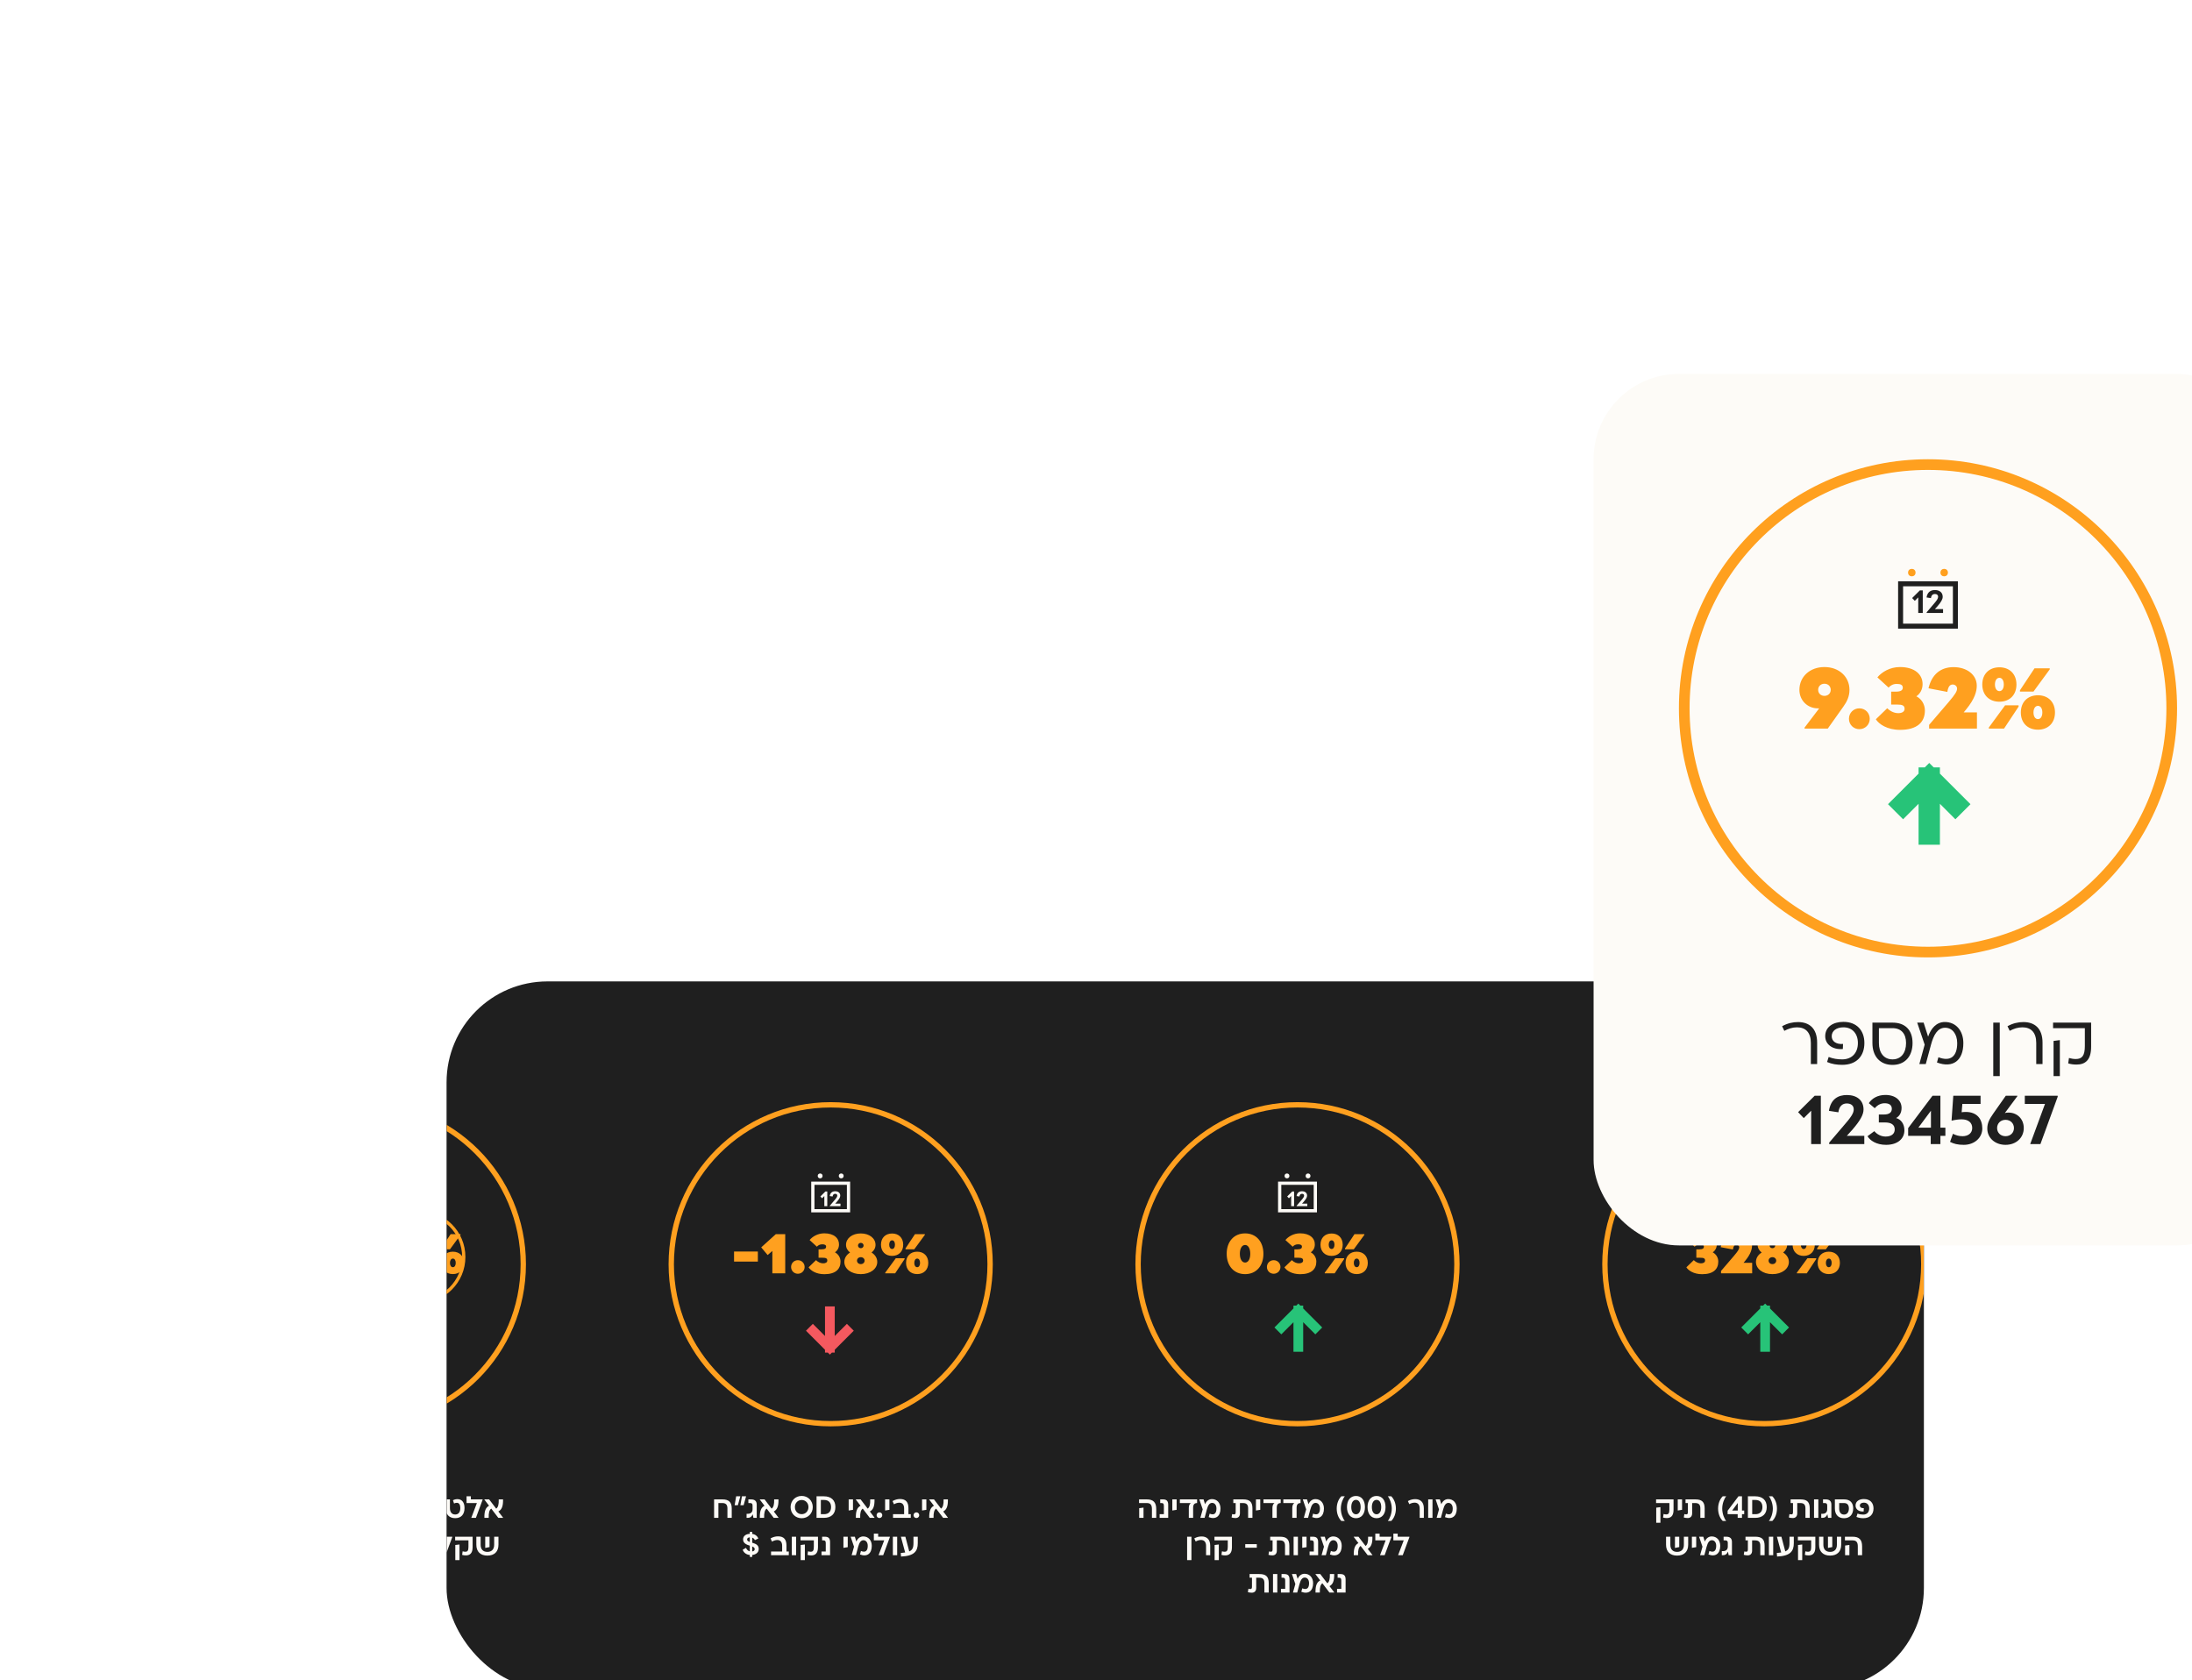 <svg width="411" height="315" viewBox="0 0 411 315" fill="none" xmlns="http://www.w3.org/2000/svg">
<g filter="url(#filter0_ddd_425_23722)">
<g filter="url(#filter1_ddd_425_23722)">
<g clip-path="url(#clip0_425_23722)">
<rect x="20.799" y="91.878" width="277" height="132.665" rx="18.928" fill="#1F1F1F"/>
<g clip-path="url(#clip1_425_23722)" filter="url(#filter2_d_425_23722)">
<circle r="29.892" transform="matrix(-1 0 0 1 5.292 143.694)" stroke="#FFA01F"/>
<path d="M-8.978 141.464C-8.537 141.16 -8.244 140.667 -8.223 140.047C-8.181 138.84 -9.136 137.895 -10.984 137.895C-12.222 137.895 -13.22 138.525 -13.734 139.155L-12.369 140.404C-12.149 140.142 -11.813 139.953 -11.372 139.953C-10.879 139.953 -10.637 140.089 -10.637 140.404C-10.637 140.688 -10.816 140.898 -11.498 140.898H-12.054V142.472H-11.33C-10.679 142.472 -10.417 142.588 -10.417 142.997C-10.417 143.344 -10.742 143.522 -11.183 143.522C-11.624 143.522 -12.096 143.344 -12.537 142.924L-13.923 144.267C-13.556 144.855 -12.548 145.559 -10.973 145.559C-8.852 145.559 -7.939 144.603 -7.939 143.197C-7.939 142.42 -8.38 141.769 -8.978 141.464ZM-4.39 137.895C-6.174 137.895 -7.444 139.081 -7.444 140.677C-7.444 142.01 -6.405 142.934 -5.208 142.934H-5.03L-6.815 145.286V145.401H-3.98L-2.08 142.724C-1.649 142.126 -1.335 141.485 -1.335 140.677C-1.335 139.081 -2.605 137.895 -4.39 137.895ZM-4.39 141.412C-4.841 141.412 -5.156 141.097 -5.156 140.677C-5.156 140.247 -4.841 139.932 -4.39 139.932C-3.938 139.932 -3.623 140.247 -3.623 140.677C-3.623 141.097 -3.938 141.412 -4.39 141.412ZM-0.13 145.475C0.584 145.475 1.14 144.918 1.14 144.205C1.14 143.491 0.584 142.934 -0.13 142.934C-0.844 142.934 -1.401 143.491 -1.401 144.205C-1.401 144.918 -0.844 145.475 -0.13 145.475ZM1.702 140.488L4.002 140.929C4.096 140.289 4.317 140.026 4.652 140.026C4.967 140.026 5.188 140.257 5.188 140.52C5.188 140.845 4.967 141.223 4.17 142.157L1.776 144.95V145.401H7.613V143.428H5.996L6.29 143.071C7.35 141.779 7.592 140.866 7.592 140.163C7.592 138.85 6.395 137.906 4.757 137.906C3.214 137.906 2.101 138.766 1.702 140.488ZM13.425 141.496C13.898 141.129 14.171 140.625 14.171 140.058C14.171 138.829 13.016 137.916 11.41 137.916C9.803 137.916 8.638 138.829 8.638 140.058C8.638 140.625 8.922 141.129 9.394 141.496C8.733 141.905 8.323 142.535 8.323 143.26C8.323 144.561 9.625 145.548 11.41 145.548C13.194 145.548 14.496 144.561 14.496 143.26C14.496 142.535 14.087 141.905 13.425 141.496ZM11.41 139.68C11.704 139.68 11.934 139.9 11.934 140.184C11.934 140.467 11.704 140.688 11.41 140.688C11.116 140.688 10.885 140.467 10.885 140.184C10.885 139.9 11.116 139.68 11.41 139.68ZM11.41 143.669C11 143.669 10.696 143.386 10.696 143.018C10.696 142.651 11 142.367 11.41 142.367C11.819 142.367 12.123 142.651 12.123 143.018C12.123 143.386 11.819 143.669 11.41 143.669ZM17.281 142.126C18.53 142.126 19.36 141.297 19.36 140.026C19.36 138.756 18.53 137.927 17.281 137.927C16.021 137.927 15.192 138.756 15.192 140.026C15.192 141.297 16.021 142.126 17.281 142.126ZM19.79 140.73V140.887H21.439L23.423 138.179V138.053H21.564L19.79 140.73ZM17.281 140.835C16.956 140.835 16.735 140.509 16.735 140.026C16.735 139.533 16.956 139.207 17.281 139.207C17.607 139.207 17.817 139.533 17.817 140.026C17.817 140.509 17.607 140.835 17.281 140.835ZM21.984 145.538C23.234 145.538 24.063 144.708 24.063 143.438C24.063 142.168 23.234 141.339 21.984 141.339C20.725 141.339 19.895 142.168 19.895 143.438C19.895 144.708 20.725 145.538 21.984 145.538ZM19.622 142.724V142.567H17.974L15.99 145.275V145.401H17.848L19.622 142.724ZM21.984 144.247C21.659 144.247 21.439 143.932 21.439 143.438C21.439 142.955 21.659 142.63 21.984 142.63C22.31 142.63 22.52 142.955 22.52 143.438C22.52 143.932 22.31 144.247 21.984 144.247Z" fill="#FFA01F"/>
<path d="M-19.181 187.202H-19.834C-20.371 187.739 -20.7 188.57 -20.7 189.511C-20.7 190.452 -20.371 191.284 -19.834 191.821H-19.181C-19.533 191.422 -19.926 190.47 -19.926 189.511C-19.926 188.553 -19.533 187.6 -19.181 187.202ZM-17.086 191.307C-16.052 191.307 -15.406 190.504 -15.406 189.223C-15.406 187.941 -16.052 187.138 -17.086 187.138C-18.125 187.138 -18.778 187.941 -18.778 189.223C-18.778 190.504 -18.125 191.307 -17.086 191.307ZM-17.086 190.574C-17.629 190.574 -17.969 190.054 -17.969 189.223C-17.969 188.391 -17.629 187.871 -17.086 187.871C-16.549 187.871 -16.214 188.391 -16.214 189.223C-16.214 190.054 -16.549 190.574 -17.086 190.574ZM-13.227 191.307C-12.193 191.307 -11.547 190.504 -11.547 189.223C-11.547 187.941 -12.193 187.138 -13.227 187.138C-14.266 187.138 -14.919 187.941 -14.919 189.223C-14.919 190.504 -14.266 191.307 -13.227 191.307ZM-13.227 190.574C-13.77 190.574 -14.11 190.054 -14.11 189.223C-14.11 188.391 -13.77 187.871 -13.227 187.871C-12.69 187.871 -12.355 188.391 -12.355 189.223C-12.355 190.054 -12.69 190.574 -13.227 190.574ZM-11.121 187.202C-10.769 187.6 -10.376 188.553 -10.376 189.511C-10.376 190.47 -10.769 191.422 -11.121 191.821H-10.469C-9.932 191.284 -9.602 190.452 -9.602 189.511C-9.602 188.57 -9.932 187.739 -10.469 187.202H-11.121ZM-5.373 187.779H-7.041V191.243H-3.692V189.332C-3.692 188.229 -4.206 187.779 -5.373 187.779ZM-6.233 190.556V188.466H-5.384C-4.778 188.466 -4.501 188.738 -4.501 189.402V190.556H-6.233ZM-1.335 187.779H-2.882V191.243H-2.074V188.466H-1.335C-0.676 188.466 -0.382 188.795 -0.382 189.465V191.243H0.426V189.465C0.426 188.293 -0.134 187.779 -1.335 187.779ZM4.428 187.779V189.303C4.428 190.146 3.955 190.626 3.158 190.626C2.361 190.626 1.893 190.146 1.893 189.303V187.779H1.085V189.28C1.085 190.574 1.847 191.319 3.158 191.319C4.474 191.319 5.237 190.574 5.237 189.28V187.779H4.428ZM3.562 187.779H2.754V189.881L3.562 189.719V187.779ZM10.362 189.454C10.362 188.253 9.681 187.733 8.757 187.733C8.318 187.733 7.856 187.825 7.371 188.097L7.637 188.674C7.931 188.518 8.254 188.391 8.624 188.391C9.23 188.391 9.583 188.772 9.583 189.488V191.243H10.362V189.454ZM11.539 187.779V187.202H10.731V188.466H12.671L11.626 191.215V191.243H12.486L13.739 187.854V187.779H11.539ZM15.106 187.779H14.297V191.243H15.106V187.779ZM19.166 187.779V189.303C19.166 190.146 18.692 190.626 17.895 190.626C17.098 190.626 16.631 190.146 16.631 189.303V187.779H15.822V189.28C15.822 190.574 16.584 191.319 17.895 191.319C19.212 191.319 19.974 190.574 19.974 189.28V187.779H19.166ZM18.299 187.779H17.491V189.881L18.299 189.719V187.779ZM22.833 187.733C22.492 187.733 22.221 187.825 22.002 187.947L22.204 188.553C22.377 188.472 22.498 188.42 22.735 188.42C23.174 188.42 23.376 188.824 23.376 189.402C23.376 190.164 23.052 190.614 22.417 190.614C21.788 190.614 21.43 190.164 21.43 189.402V187.779H20.622V189.402C20.622 190.597 21.297 191.301 22.417 191.301C23.543 191.301 24.167 190.597 24.167 189.402C24.167 188.253 23.607 187.733 22.833 187.733ZM25.356 187.779V187.202H24.548V188.466H26.488L25.443 191.215V191.243H26.303L27.556 187.854V187.779H25.356ZM30.513 190.048C31.125 189.725 31.42 189.113 31.391 187.779H30.583C30.612 188.772 30.45 189.275 30.104 189.511L28.781 187.779H27.886V187.814L28.77 188.974C28.158 189.292 27.863 189.91 27.892 191.243H28.7C28.672 190.245 28.833 189.748 29.18 189.511L30.502 191.243H31.397V191.209L30.513 190.048ZM-19.878 196.846H-17.712V196.176H-19.878V196.846ZM-13.367 194.779H-15.197V195.466H-14.752V197.152C-14.752 197.47 -14.833 197.591 -15.047 197.591C-15.203 197.591 -15.318 197.568 -15.416 197.533L-15.52 198.174C-15.353 198.238 -15.018 198.278 -14.787 198.278C-14.319 198.278 -13.955 198.007 -13.955 197.389V195.466H-13.378C-12.691 195.466 -12.419 195.79 -12.419 196.477V198.243H-11.611V196.477C-11.611 195.264 -12.119 194.779 -13.367 194.779ZM-10.001 194.779H-10.809V198.243H-10.001V194.779ZM-9.192 194.779V196.863L-8.383 196.736V194.779H-9.192ZM-7.817 198.243H-6.212V195.795C-6.212 195.108 -6.489 194.779 -7.182 194.779H-7.707V195.466H-7.43C-7.118 195.466 -7.02 195.628 -7.02 196.015V197.556H-7.817V198.243ZM-3.386 194.727C-3.97 194.727 -4.431 195.091 -4.686 195.686L-4.963 194.779H-5.754L-5.119 196.65L-5.563 198.243H-4.766L-4.339 196.661C-4.114 195.836 -3.819 195.437 -3.352 195.437C-2.89 195.437 -2.543 195.83 -2.543 196.494C-2.543 197.429 -2.971 197.81 -3.819 197.452L-3.998 198.111C-2.676 198.613 -1.787 197.949 -1.787 196.494C-1.787 195.455 -2.422 194.727 -3.386 194.727ZM3.089 197.048C3.701 196.725 3.996 196.113 3.967 194.779H3.158C3.187 195.772 3.026 196.275 2.679 196.511L1.357 194.779H0.462V194.814L1.345 195.974C0.733 196.292 0.439 196.91 0.468 198.243H1.276C1.247 197.245 1.409 196.748 1.755 196.511L3.078 198.243H3.973V198.209L3.089 197.048ZM5.317 194.779V194.202H4.508V195.466H6.448L5.403 198.215V198.243H6.264L7.517 194.854V194.779H5.317ZM8.706 194.779V194.202H7.897V195.466H9.837L8.792 198.215V198.243H9.652L10.905 194.854V194.779H8.706ZM15.024 194.779H13.194V195.466H13.638V197.152C13.638 197.47 13.558 197.591 13.344 197.591C13.188 197.591 13.073 197.568 12.974 197.533L12.87 198.174C13.038 198.238 13.373 198.278 13.604 198.278C14.072 198.278 14.435 198.007 14.435 197.389V195.466H15.013C15.7 195.466 15.971 195.79 15.971 196.477V198.243H16.779V196.477C16.779 195.264 16.271 194.779 15.024 194.779ZM17.436 194.779V196.863L18.244 196.736V194.779H17.436ZM19.669 194.779V194.202H18.86V195.466H20.8L19.755 198.215V198.243H20.616L21.869 194.854V194.779H19.669ZM22.409 194.779V195.466H24.904V196.684C24.904 197.418 24.713 197.597 24.303 197.597C24.136 197.597 23.968 197.562 23.812 197.516L23.72 198.186C23.945 198.255 24.159 198.284 24.419 198.284C25.106 198.284 25.683 197.949 25.683 196.76V194.779H22.409ZM23.224 196.234L22.438 196.332V199.162H23.224V196.234ZM29.724 194.779V196.303C29.724 197.146 29.25 197.626 28.453 197.626C27.657 197.626 27.189 197.146 27.189 196.303V194.779H26.381V196.28C26.381 197.574 27.143 198.319 28.453 198.319C29.77 198.319 30.532 197.574 30.532 196.28V194.779H29.724ZM28.858 194.779H28.049V196.881L28.858 196.719V194.779ZM-6.474 201.779H-8.305V202.466H-7.86V204.152C-7.86 204.47 -7.941 204.591 -8.155 204.591C-8.311 204.591 -8.426 204.568 -8.524 204.533L-8.628 205.174C-8.461 205.238 -8.126 205.278 -7.895 205.278C-7.427 205.278 -7.063 205.007 -7.063 204.389V202.466H-6.486C-5.799 202.466 -5.528 202.79 -5.528 203.477V205.243H-4.719V203.477C-4.719 202.264 -5.227 201.779 -6.474 201.779ZM-3.109 201.779H-3.917V205.243H-3.109V201.779ZM-2.427 205.243H-0.821V202.795C-0.821 202.108 -1.099 201.779 -1.792 201.779H-2.317V202.466H-2.04C-1.728 202.466 -1.63 202.628 -1.63 203.015V204.556H-2.427V205.243ZM2.004 201.727C1.421 201.727 0.959 202.091 0.705 202.686L0.428 201.779H-0.364L0.272 203.65L-0.173 205.243H0.624L1.051 203.661C1.276 202.836 1.571 202.437 2.038 202.437C2.5 202.437 2.847 202.83 2.847 203.494C2.847 204.429 2.42 204.81 1.571 204.452L1.392 205.111C2.714 205.613 3.603 204.949 3.603 203.494C3.603 202.455 2.968 201.727 2.004 201.727ZM6.677 204.048C7.289 203.725 7.584 203.113 7.555 201.779H6.746C6.775 202.772 6.614 203.275 6.267 203.511L4.945 201.779H4.05V201.814L4.933 202.974C4.321 203.292 4.027 203.91 4.056 205.243H4.864C4.835 204.245 4.997 203.748 5.343 203.511L6.666 205.243H7.561V205.209L6.677 204.048ZM8.093 205.243H9.698V202.795C9.698 202.108 9.421 201.779 8.728 201.779H8.202V202.466H8.479C8.791 202.466 8.889 202.628 8.889 203.015V204.556H8.093V205.243ZM13.046 201.779H12.237V206.162H13.046V201.779ZM16.568 203.454C16.568 202.253 15.887 201.733 14.963 201.733C14.524 201.733 14.062 201.825 13.577 202.097L13.843 202.674C14.137 202.518 14.461 202.391 14.83 202.391C15.437 202.391 15.789 202.772 15.789 203.488V205.243H16.568V203.454ZM17.365 201.779V202.466H19.86V203.684C19.86 204.418 19.669 204.597 19.259 204.597C19.092 204.597 18.924 204.562 18.768 204.516L18.676 205.186C18.901 205.255 19.115 205.284 19.375 205.284C20.062 205.284 20.639 204.949 20.639 203.76V201.779H17.365ZM18.179 203.234L17.394 203.332V206.162H18.179V203.234Z" fill="#FDFBF7"/>
<circle r="29.892" transform="matrix(-1 0 0 1 92.822 143.694)" stroke="#FFA01F"/>
<path d="M89.478 128.499H94.645H96.165V129.456V133.666H89.478V128.499Z" stroke="#FDFBF7" stroke-width="0.608"/>
<path d="M91.833 130.047L90.888 130.984L91.211 131.323L91.632 130.902V132.803H92.183V130.047H91.833ZM92.644 130.91L93.183 130.992C93.226 130.634 93.423 130.488 93.659 130.488C93.923 130.488 94.057 130.626 94.057 130.823C94.057 131.04 93.923 131.256 93.439 131.807L92.659 132.721V132.803H94.659V132.335H93.663L93.99 131.973C94.427 131.461 94.616 131.13 94.616 130.831C94.616 130.315 94.246 130.008 93.667 130.008C93.179 130.008 92.754 130.225 92.644 130.91Z" fill="#FDFBF7"/>
<circle cx="94.798" cy="127.132" r="0.456" fill="#FDFBF7"/>
<circle cx="90.847" cy="127.132" r="0.456" fill="#FDFBF7"/>
<path d="M74.704 143.197H79.166V141.307H74.704V143.197ZM82.535 138.053L79.795 140.53L81.003 141.968L81.885 141.202V145.401H84.299V138.053H82.535ZM86.668 145.475C87.382 145.475 87.938 144.918 87.938 144.205C87.938 143.491 87.382 142.934 86.668 142.934C85.954 142.934 85.398 143.491 85.398 144.205C85.398 144.918 85.954 145.475 86.668 145.475ZM93.627 141.464C94.067 141.16 94.362 140.667 94.382 140.047C94.424 138.84 93.469 137.895 91.621 137.895C90.383 137.895 89.385 138.525 88.871 139.155L90.236 140.404C90.456 140.142 90.792 139.953 91.233 139.953C91.726 139.953 91.968 140.089 91.968 140.404C91.968 140.688 91.789 140.898 91.107 140.898H90.551V142.472H91.275C91.926 142.472 92.188 142.588 92.188 142.997C92.188 143.344 91.863 143.522 91.422 143.522C90.981 143.522 90.509 143.344 90.068 142.924L88.682 144.267C89.049 144.855 90.057 145.559 91.632 145.559C93.753 145.559 94.666 144.603 94.666 143.197C94.666 142.42 94.225 141.769 93.627 141.464ZM100.485 141.496C100.957 141.129 101.23 140.625 101.23 140.058C101.23 138.829 100.075 137.916 98.469 137.916C96.863 137.916 95.697 138.829 95.697 140.058C95.697 140.625 95.981 141.129 96.453 141.496C95.792 141.905 95.382 142.535 95.382 143.26C95.382 144.561 96.684 145.548 98.469 145.548C100.254 145.548 101.555 144.561 101.555 143.26C101.555 142.535 101.146 141.905 100.485 141.496ZM98.469 139.68C98.763 139.68 98.994 139.9 98.994 140.184C98.994 140.467 98.763 140.688 98.469 140.688C98.175 140.688 97.944 140.467 97.944 140.184C97.944 139.9 98.175 139.68 98.469 139.68ZM98.469 143.669C98.059 143.669 97.755 143.386 97.755 143.018C97.755 142.651 98.059 142.367 98.469 142.367C98.878 142.367 99.183 142.651 99.183 143.018C99.183 143.386 98.878 143.669 98.469 143.669ZM104.341 142.126C105.59 142.126 106.419 141.297 106.419 140.026C106.419 138.756 105.59 137.927 104.341 137.927C103.081 137.927 102.251 138.756 102.251 140.026C102.251 141.297 103.081 142.126 104.341 142.126ZM106.85 140.73V140.887H108.498L110.482 138.179V138.053H108.624L106.85 140.73ZM104.341 140.835C104.015 140.835 103.795 140.509 103.795 140.026C103.795 139.533 104.015 139.207 104.341 139.207C104.666 139.207 104.876 139.533 104.876 140.026C104.876 140.509 104.666 140.835 104.341 140.835ZM109.044 145.538C110.293 145.538 111.122 144.708 111.122 143.438C111.122 142.168 110.293 141.339 109.044 141.339C107.784 141.339 106.955 142.168 106.955 143.438C106.955 144.708 107.784 145.538 109.044 145.538ZM106.682 142.724V142.567H105.033L103.049 145.275V145.401H104.908L106.682 142.724ZM109.044 144.247C108.718 144.247 108.498 143.932 108.498 143.438C108.498 142.955 108.718 142.63 109.044 142.63C109.369 142.63 109.579 142.955 109.579 143.438C109.579 143.932 109.369 144.247 109.044 144.247Z" fill="#FFA01F"/>
<path d="M89.478 156.156L92.67 159.348M92.67 159.348L95.861 156.156M92.67 159.348L92.67 152.509" stroke="#F4595F" stroke-width="1.824" stroke-linecap="square"/>
<path d="M72.509 187.779H70.961V191.244H71.77V188.466H72.509C73.167 188.466 73.461 188.795 73.461 189.465V191.244H74.27V189.465C74.27 188.293 73.71 187.779 72.509 187.779ZM75.101 187.202L74.812 188.876H75.419L75.881 187.202H75.101ZM76.181 187.202L75.892 188.876H76.499L76.96 187.202H76.181ZM77.885 187.779H77.388V188.466H77.729C78.041 188.466 78.174 188.616 78.174 188.94V189.638C78.174 190.129 77.885 190.481 77.302 190.481H77.053V191.244H77.302C77.694 191.244 78.012 191.053 78.191 190.597L78.214 190.603L78.335 191.244H78.953V188.772C78.953 188.102 78.601 187.779 77.885 187.779ZM82.156 190.048C82.768 189.725 83.063 189.113 83.034 187.779H82.225C82.254 188.772 82.093 189.275 81.746 189.511L80.424 187.779H79.529V187.814L80.412 188.974C79.8 189.292 79.506 189.91 79.535 191.244H80.343C80.314 190.245 80.476 189.748 80.822 189.511L82.144 191.244H83.04V191.209L82.156 190.048ZM87.383 191.313C88.567 191.313 89.462 190.418 89.462 189.223C89.462 188.027 88.567 187.132 87.383 187.132C86.2 187.132 85.305 188.027 85.305 189.223C85.305 190.418 86.2 191.313 87.383 191.313ZM87.383 190.551C86.656 190.551 86.113 189.991 86.113 189.223C86.113 188.455 86.656 187.895 87.383 187.895C88.111 187.895 88.654 188.455 88.654 189.223C88.654 189.991 88.111 190.551 87.383 190.551ZM91.551 187.202H90.171V191.244H91.551C92.914 191.244 93.705 190.51 93.705 189.223C93.705 187.935 92.914 187.202 91.551 187.202ZM91.591 190.556H90.979V187.889H91.591C92.411 187.889 92.896 188.374 92.896 189.223C92.896 190.071 92.411 190.556 91.591 190.556ZM96.196 187.779V189.864L97.004 189.737V187.779H96.196ZM100.165 190.048C100.777 189.725 101.071 189.113 101.042 187.779H100.234C100.263 188.772 100.101 189.275 99.755 189.511L98.433 187.779H97.537V187.814L98.421 188.974C97.809 189.292 97.514 189.91 97.543 191.244H98.352C98.323 190.245 98.484 189.748 98.831 189.511L100.153 191.244H101.048V191.209L100.165 190.048ZM101.961 191.278C102.261 191.278 102.498 191.041 102.498 190.747C102.498 190.447 102.261 190.21 101.961 190.21C101.667 190.21 101.43 190.447 101.43 190.747C101.43 191.041 101.667 191.278 101.961 191.278ZM103.026 187.779V189.864L103.834 189.737V187.779H103.026ZM107.4 190.556V189.419C107.4 188.322 106.932 187.71 105.824 187.71C105.35 187.71 104.871 187.837 104.421 188.097L104.686 188.697C104.981 188.536 105.321 188.397 105.697 188.397C106.292 188.397 106.592 188.818 106.592 189.477V190.556H104.513V191.244H107.839V190.556H107.4ZM108.889 191.278C109.189 191.278 109.426 191.041 109.426 190.747C109.426 190.447 109.189 190.21 108.889 190.21C108.595 190.21 108.358 190.447 108.358 190.747C108.358 191.041 108.595 191.278 108.889 191.278ZM109.954 187.779V189.864L110.762 189.737V187.779H109.954ZM113.923 190.048C114.535 189.725 114.829 189.113 114.8 187.779H113.992C114.021 188.772 113.859 189.275 113.513 189.511L112.19 187.779H111.295V187.814L112.179 188.974C111.567 189.292 111.272 189.91 111.301 191.244H112.109C112.081 190.245 112.242 189.748 112.589 189.511L113.911 191.244H114.806V191.209L113.923 190.048ZM79.331 197.083C79.331 196.361 78.823 196.113 78.107 195.905V194.952C78.338 195.033 78.511 195.195 78.615 195.42L79.262 195.108C79.077 194.675 78.707 194.34 78.107 194.254V193.867H77.657V194.236C76.998 194.271 76.398 194.583 76.398 195.293C76.398 196.032 77.085 196.28 77.657 196.459V197.522C77.356 197.452 77.108 197.245 76.941 196.869L76.323 197.216C76.519 197.805 77.027 198.14 77.657 198.203V198.578H78.107V198.203C78.719 198.134 79.331 197.799 79.331 197.083ZM77.154 195.299C77.154 195.039 77.362 194.923 77.657 194.9V195.766C77.305 195.639 77.154 195.512 77.154 195.299ZM78.107 197.539V196.604C78.43 196.737 78.575 196.881 78.575 197.112C78.575 197.36 78.384 197.499 78.107 197.539ZM84.53 197.556V196.419C84.53 195.322 84.062 194.71 82.954 194.71C82.48 194.71 82.001 194.837 81.551 195.097L81.816 195.697C82.111 195.536 82.452 195.397 82.827 195.397C83.422 195.397 83.722 195.818 83.722 196.477V197.556H81.643V198.244H84.969V197.556H84.53ZM86.34 194.779H85.532V198.244H86.34V194.779ZM87.167 194.779V195.466H89.661V196.685C89.661 197.418 89.471 197.597 89.061 197.597C88.893 197.597 88.726 197.562 88.57 197.516L88.477 198.186C88.703 198.255 88.916 198.284 89.176 198.284C89.863 198.284 90.441 197.949 90.441 196.76V194.779H87.167ZM87.981 196.234L87.196 196.332V199.162H87.981V196.234ZM91.103 198.244H92.709V195.795C92.709 195.108 92.431 194.779 91.739 194.779H91.213V195.466H91.49C91.802 195.466 91.9 195.628 91.9 196.015V197.556H91.103V198.244ZM95.213 194.779V196.864L96.022 196.737V194.779H95.213ZM98.929 194.727C98.346 194.727 97.884 195.091 97.63 195.686L97.353 194.779H96.562L97.197 196.65L96.752 198.244H97.549L97.977 196.661C98.202 195.836 98.496 195.437 98.964 195.437C99.426 195.437 99.772 195.83 99.772 196.494C99.772 197.429 99.345 197.81 98.496 197.452L98.317 198.111C99.639 198.613 100.529 197.949 100.529 196.494C100.529 195.455 99.894 194.727 98.929 194.727ZM101.723 194.779V194.202H100.915V195.466H102.855L101.81 198.215V198.244H102.67L103.923 194.854V194.779H101.723ZM105.289 194.779H104.481V198.244H105.289V194.779ZM108.344 194.779V195.974C108.344 196.858 108.136 197.291 107.553 197.533L106.826 194.779H105.989L106.785 197.735C106.543 197.77 106.271 197.805 105.96 197.834L106.017 198.498C108.535 198.388 109.153 197.47 109.153 195.974V194.779H108.344Z" fill="#FDFBF7"/>
<circle r="29.892" transform="matrix(-1 0 0 1 180.351 143.694)" stroke="#FFA01F"/>
<path d="M177.009 128.499H182.175H183.695V129.456V133.666H177.009V128.499Z" stroke="#FDFBF7" stroke-width="0.608"/>
<path d="M179.363 130.047L178.418 130.984L178.741 131.323L179.162 130.902V132.803H179.713V130.047H179.363ZM180.174 130.91L180.713 130.992C180.757 130.634 180.953 130.488 181.19 130.488C181.453 130.488 181.587 130.626 181.587 130.823C181.587 131.04 181.453 131.256 180.969 131.807L180.19 132.721V132.803H182.19V132.335H181.193L181.52 131.973C181.957 131.461 182.146 131.13 182.146 130.831C182.146 130.315 181.776 130.008 181.197 130.008C180.709 130.008 180.284 130.225 180.174 130.91Z" fill="#FDFBF7"/>
<circle cx="182.328" cy="127.132" r="0.456" fill="#FDFBF7"/>
<circle cx="178.377" cy="127.132" r="0.456" fill="#FDFBF7"/>
<path d="M170.527 145.548C172.595 145.548 173.96 144.026 173.96 141.737C173.96 139.449 172.595 137.906 170.527 137.906C168.449 137.906 167.073 139.438 167.073 141.727C167.073 144.016 168.449 145.548 170.527 145.548ZM170.527 143.375C169.929 143.375 169.541 142.714 169.541 141.727C169.541 140.74 169.929 140.079 170.527 140.079C171.115 140.079 171.493 140.751 171.493 141.737C171.493 142.724 171.115 143.375 170.527 143.375ZM175.884 145.475C176.598 145.475 177.154 144.918 177.154 144.205C177.154 143.491 176.598 142.934 175.884 142.934C175.17 142.934 174.614 143.491 174.614 144.205C174.614 144.918 175.17 145.475 175.884 145.475ZM182.843 141.464C183.284 141.16 183.578 140.667 183.599 140.047C183.641 138.84 182.685 137.895 180.838 137.895C179.599 137.895 178.601 138.525 178.087 139.155L179.452 140.404C179.672 140.142 180.008 139.953 180.449 139.953C180.943 139.953 181.184 140.089 181.184 140.404C181.184 140.688 181.006 140.898 180.323 140.898H179.767V142.472H180.491C181.142 142.472 181.404 142.588 181.404 142.997C181.404 143.344 181.079 143.522 180.638 143.522C180.197 143.522 179.725 143.344 179.284 142.924L177.898 144.267C178.266 144.855 179.273 145.559 180.848 145.559C182.969 145.559 183.882 144.603 183.882 143.197C183.882 142.42 183.441 141.769 182.843 141.464ZM186.748 142.126C187.998 142.126 188.827 141.297 188.827 140.026C188.827 138.756 187.998 137.927 186.748 137.927C185.489 137.927 184.659 138.756 184.659 140.026C184.659 141.297 185.489 142.126 186.748 142.126ZM189.257 140.73V140.887H190.906L192.89 138.179V138.053H191.032L189.257 140.73ZM186.748 140.835C186.423 140.835 186.202 140.509 186.202 140.026C186.202 139.533 186.423 139.207 186.748 139.207C187.074 139.207 187.284 139.533 187.284 140.026C187.284 140.509 187.074 140.835 186.748 140.835ZM191.452 145.538C192.701 145.538 193.53 144.708 193.53 143.438C193.53 142.168 192.701 141.339 191.452 141.339C190.192 141.339 189.362 142.168 189.362 143.438C189.362 144.708 190.192 145.538 191.452 145.538ZM189.089 142.724V142.567H187.441L185.457 145.275V145.401H187.315L189.089 142.724ZM191.452 144.247C191.126 144.247 190.906 143.932 190.906 143.438C190.906 142.955 191.126 142.63 191.452 142.63C191.777 142.63 191.987 142.955 191.987 143.438C191.987 143.932 191.777 144.247 191.452 144.247Z" fill="#FFA01F"/>
<path d="M183.695 155.548L180.504 152.357M180.504 152.357L177.313 155.548M180.504 152.357L180.504 159.196" stroke="#27C378" stroke-width="1.824" stroke-linecap="square"/>
<path d="M150.642 187.779V188.466H152.085C152.773 188.466 153.055 188.801 153.055 189.598V191.243H153.864V189.598C153.864 188.333 153.31 187.779 152.085 187.779H150.642ZM150.671 189.43V191.243H151.479V189.321L150.671 189.43ZM154.5 191.243H156.105V188.795C156.105 188.108 155.828 187.779 155.135 187.779H154.61V188.466H154.887C155.199 188.466 155.297 188.628 155.297 189.015V190.556H154.5V191.243ZM156.88 187.779V189.863L157.688 189.736V187.779H156.88ZM158.293 187.779V188.466H160.348C160.117 188.645 159.973 188.928 159.973 189.384V191.243H160.781V189.355C160.781 188.766 161.012 188.466 161.526 188.466V187.779H158.293ZM164.311 187.727C163.728 187.727 163.266 188.091 163.012 188.686L162.735 187.779H161.944L162.579 189.65L162.134 191.243H162.931L163.358 189.661C163.584 188.836 163.878 188.437 164.346 188.437C164.808 188.437 165.154 188.83 165.154 189.494C165.154 190.429 164.727 190.81 163.878 190.452L163.699 191.111C165.021 191.613 165.911 190.949 165.911 189.494C165.911 188.455 165.275 187.727 164.311 187.727ZM170.146 187.779H168.315V188.466H168.76V190.152C168.76 190.47 168.679 190.591 168.465 190.591C168.31 190.591 168.194 190.568 168.096 190.533L167.992 191.174C168.159 191.238 168.494 191.278 168.725 191.278C169.193 191.278 169.557 191.007 169.557 190.389V188.466H170.134C170.821 188.466 171.093 188.79 171.093 189.477V191.243H171.901V189.477C171.901 188.264 171.393 187.779 170.146 187.779ZM172.558 187.779V189.863L173.366 189.736V187.779H172.558ZM173.97 187.779V188.466H176.026C175.795 188.645 175.65 188.928 175.65 189.384V191.243H176.459V189.355C176.459 188.766 176.69 188.466 177.204 188.466V187.779H173.97ZM177.692 187.779V188.466H179.748C179.517 188.645 179.372 188.928 179.372 189.384V191.243H180.181V189.355C180.181 188.766 180.412 188.466 180.926 188.466V187.779H177.692ZM183.711 187.727C183.127 187.727 182.665 188.091 182.411 188.686L182.134 187.779H181.343L181.978 189.65L181.534 191.243H182.331L182.758 189.661C182.983 188.836 183.277 188.437 183.745 188.437C184.207 188.437 184.554 188.83 184.554 189.494C184.554 190.429 184.126 190.81 183.277 190.452L183.098 191.111C184.421 191.613 185.31 190.949 185.31 189.494C185.31 188.455 184.675 187.727 183.711 187.727ZM189.222 187.202H188.569C188.032 187.739 187.703 188.57 187.703 189.511C187.703 190.452 188.032 191.284 188.569 191.821H189.222C188.87 191.422 188.477 190.47 188.477 189.511C188.477 188.553 188.87 187.6 189.222 187.202ZM191.317 191.307C192.351 191.307 192.997 190.504 192.997 189.223C192.997 187.941 192.351 187.138 191.317 187.138C190.278 187.138 189.625 187.941 189.625 189.223C189.625 190.504 190.278 191.307 191.317 191.307ZM191.317 190.574C190.774 190.574 190.434 190.054 190.434 189.223C190.434 188.391 190.774 187.871 191.317 187.871C191.854 187.871 192.189 188.391 192.189 189.223C192.189 190.054 191.854 190.574 191.317 190.574ZM195.176 191.307C196.21 191.307 196.856 190.504 196.856 189.223C196.856 187.941 196.21 187.138 195.176 187.138C194.137 187.138 193.484 187.941 193.484 189.223C193.484 190.504 194.137 191.307 195.176 191.307ZM195.176 190.574C194.633 190.574 194.293 190.054 194.293 189.223C194.293 188.391 194.633 187.871 195.176 187.871C195.713 187.871 196.048 188.391 196.048 189.223C196.048 190.054 195.713 190.574 195.176 190.574ZM197.282 187.202C197.634 187.6 198.027 188.553 198.027 189.511C198.027 190.47 197.634 191.422 197.282 191.821H197.934C198.471 191.284 198.8 190.452 198.8 189.511C198.8 188.57 198.471 187.739 197.934 187.202H197.282ZM204.041 189.454C204.041 188.253 203.359 187.733 202.436 187.733C201.997 187.733 201.535 187.825 201.05 188.097L201.315 188.674C201.61 188.518 201.933 188.391 202.303 188.391C202.909 188.391 203.261 188.772 203.261 189.488V191.243H204.041V189.454ZM205.663 187.779H204.855V191.243H205.663V187.779ZM208.614 187.727C208.031 187.727 207.569 188.091 207.315 188.686L207.038 187.779H206.247L206.882 189.65L206.438 191.243H207.234L207.662 189.661C207.887 188.836 208.181 188.437 208.649 188.437C209.111 188.437 209.457 188.83 209.457 189.494C209.457 190.429 209.03 190.81 208.181 190.452L208.002 191.111C209.325 191.613 210.214 190.949 210.214 189.494C210.214 188.455 209.579 187.727 208.614 187.727ZM160.462 194.779H159.654V199.162H160.462V194.779ZM163.985 196.454C163.985 195.253 163.304 194.733 162.38 194.733C161.941 194.733 161.479 194.825 160.994 195.097L161.26 195.674C161.554 195.518 161.877 195.391 162.247 195.391C162.853 195.391 163.205 195.772 163.205 196.488V198.243H163.985V196.454ZM164.782 194.779V195.466H167.276V196.684C167.276 197.418 167.086 197.597 166.676 197.597C166.508 197.597 166.341 197.562 166.185 197.516L166.092 198.186C166.318 198.255 166.531 198.284 166.791 198.284C167.478 198.284 168.056 197.949 168.056 196.76V194.779H164.782ZM165.596 196.234L164.811 196.332V199.162H165.596V196.234ZM170.553 196.846H172.718V196.176H170.553V196.846ZM177.064 194.779H175.233V195.466H175.678V197.152C175.678 197.47 175.597 197.591 175.384 197.591C175.228 197.591 175.112 197.568 175.014 197.533L174.91 198.174C175.077 198.238 175.412 198.278 175.643 198.278C176.111 198.278 176.475 198.007 176.475 197.389V195.466H177.052C177.739 195.466 178.011 195.79 178.011 196.477V198.243H178.819V196.477C178.819 195.264 178.311 194.779 177.064 194.779ZM180.43 194.779H179.621V198.243H180.43V194.779ZM181.239 194.779V196.863L182.047 196.736V194.779H181.239ZM182.613 198.243H184.219V195.795C184.219 195.108 183.941 194.779 183.249 194.779H182.723V195.466H183C183.312 195.466 183.41 195.628 183.41 196.015V197.556H182.613V198.243ZM187.044 194.727C186.461 194.727 185.999 195.091 185.745 195.686L185.468 194.779H184.677L185.312 196.65L184.867 198.243H185.664L186.091 196.661C186.316 195.836 186.611 195.437 187.079 195.437C187.54 195.437 187.887 195.83 187.887 196.494C187.887 197.429 187.46 197.81 186.611 197.452L186.432 198.111C187.754 198.613 188.643 197.949 188.643 196.494C188.643 195.455 188.008 194.727 187.044 194.727ZM193.519 197.048C194.131 196.725 194.426 196.113 194.397 194.779H193.589C193.618 195.772 193.456 196.275 193.109 196.511L191.787 194.779H190.892V194.814L191.776 195.974C191.164 196.292 190.869 196.91 190.898 198.243H191.706C191.677 197.245 191.839 196.748 192.186 196.511L193.508 198.243H194.403V198.209L193.519 197.048ZM195.747 194.779V194.202H194.939V195.466H196.879L195.834 198.215V198.243H196.694L197.947 194.854V194.779H195.747ZM199.136 194.779V194.202H198.327V195.466H200.267L199.222 198.215V198.243H200.083L201.336 194.854V194.779H199.136ZM173.198 201.779H171.368V202.466H171.812V204.152C171.812 204.47 171.732 204.591 171.518 204.591C171.362 204.591 171.247 204.568 171.148 204.533L171.045 205.174C171.212 205.238 171.547 205.278 171.778 205.278C172.246 205.278 172.609 205.007 172.609 204.389V202.466H173.187C173.874 202.466 174.145 202.79 174.145 203.477V205.243H174.954V203.477C174.954 202.264 174.445 201.779 173.198 201.779ZM176.564 201.779H175.756V205.243H176.564V201.779ZM177.246 205.243H178.851V202.795C178.851 202.108 178.574 201.779 177.881 201.779H177.356V202.466H177.633C177.945 202.466 178.043 202.628 178.043 203.015V204.556H177.246V205.243ZM181.677 201.727C181.093 201.727 180.631 202.091 180.377 202.686L180.1 201.779H179.309L179.944 203.65L179.5 205.243H180.297L180.724 203.661C180.949 202.836 181.244 202.437 181.711 202.437C182.173 202.437 182.52 202.83 182.52 203.494C182.52 204.429 182.092 204.81 181.244 204.452L181.065 205.111C182.387 205.613 183.276 204.949 183.276 203.494C183.276 202.455 182.641 201.727 181.677 201.727ZM186.35 204.048C186.962 203.725 187.256 203.113 187.228 201.779H186.419C186.448 202.772 186.286 203.275 185.94 203.511L184.618 201.779H183.723V201.814L184.606 202.974C183.994 203.292 183.7 203.91 183.728 205.243H184.537C184.508 204.245 184.67 203.748 185.016 203.511L186.338 205.243H187.233V205.209L186.35 204.048ZM187.765 205.243H189.37V202.795C189.37 202.108 189.093 201.779 188.4 201.779H187.875V202.466H188.152C188.464 202.466 188.562 202.628 188.562 203.015V204.556H187.765V205.243Z" fill="#FDFBF7"/>
<circle r="29.892" transform="matrix(-1 0 0 1 267.883 143.694)" stroke="#FFA01F"/>
<path d="M264.537 128.499H269.704H271.223V129.456V133.666H264.537V128.499Z" stroke="#FDFBF7" stroke-width="0.608"/>
<path d="M266.891 130.047L265.946 130.984L266.269 131.323L266.69 130.902V132.803H267.242V130.047H266.891ZM267.702 130.91L268.242 130.992C268.285 130.634 268.482 130.488 268.718 130.488C268.982 130.488 269.116 130.626 269.116 130.823C269.116 131.04 268.982 131.256 268.497 131.807L267.718 132.721V132.803H269.718V132.335H268.722L269.049 131.973C269.486 131.461 269.675 131.13 269.675 130.831C269.675 130.315 269.304 130.008 268.726 130.008C268.238 130.008 267.812 130.225 267.702 130.91Z" fill="#FDFBF7"/>
<circle cx="269.856" cy="127.132" r="0.456" fill="#FDFBF7"/>
<circle cx="265.905" cy="127.132" r="0.456" fill="#FDFBF7"/>
<path d="M258.209 141.464C258.65 141.16 258.944 140.667 258.965 140.047C259.007 138.84 258.051 137.895 256.204 137.895C254.965 137.895 253.967 138.525 253.453 139.155L254.818 140.404C255.038 140.142 255.374 139.953 255.815 139.953C256.308 139.953 256.55 140.089 256.55 140.404C256.55 140.688 256.371 140.898 255.689 140.898H255.133V142.472H255.857C256.508 142.472 256.77 142.588 256.77 142.997C256.77 143.344 256.445 143.522 256.004 143.522C255.563 143.522 255.091 143.344 254.65 142.924L253.264 144.267C253.631 144.855 254.639 145.559 256.214 145.559C258.335 145.559 259.248 144.603 259.248 143.197C259.248 142.42 258.807 141.769 258.209 141.464ZM259.689 140.488L261.988 140.929C262.083 140.289 262.303 140.026 262.639 140.026C262.954 140.026 263.175 140.257 263.175 140.52C263.175 140.845 262.954 141.223 262.156 142.157L259.763 144.95V145.401H265.6V143.428H263.983L264.277 143.071C265.337 141.779 265.579 140.866 265.579 140.163C265.579 138.85 264.382 137.906 262.744 137.906C261.201 137.906 260.088 138.766 259.689 140.488ZM271.412 141.496C271.884 141.129 272.157 140.625 272.157 140.058C272.157 138.829 271.003 137.916 269.396 137.916C267.79 137.916 266.625 138.829 266.625 140.058C266.625 140.625 266.908 141.129 267.381 141.496C266.719 141.905 266.31 142.535 266.31 143.26C266.31 144.561 267.612 145.548 269.396 145.548C271.181 145.548 272.483 144.561 272.483 143.26C272.483 142.535 272.073 141.905 271.412 141.496ZM269.396 139.68C269.69 139.68 269.921 139.9 269.921 140.184C269.921 140.467 269.69 140.688 269.396 140.688C269.102 140.688 268.871 140.467 268.871 140.184C268.871 139.9 269.102 139.68 269.396 139.68ZM269.396 143.669C268.987 143.669 268.682 143.386 268.682 143.018C268.682 142.651 268.987 142.367 269.396 142.367C269.806 142.367 270.11 142.651 270.11 143.018C270.11 143.386 269.806 143.669 269.396 143.669ZM275.268 142.126C276.517 142.126 277.347 141.297 277.347 140.026C277.347 138.756 276.517 137.927 275.268 137.927C274.008 137.927 273.179 138.756 273.179 140.026C273.179 141.297 274.008 142.126 275.268 142.126ZM277.777 140.73V140.887H279.425L281.409 138.179V138.053H279.551L277.777 140.73ZM275.268 140.835C274.943 140.835 274.722 140.509 274.722 140.026C274.722 139.533 274.943 139.207 275.268 139.207C275.593 139.207 275.803 139.533 275.803 140.026C275.803 140.509 275.593 140.835 275.268 140.835ZM279.971 145.538C281.22 145.538 282.05 144.708 282.05 143.438C282.05 142.168 281.22 141.339 279.971 141.339C278.711 141.339 277.882 142.168 277.882 143.438C277.882 144.708 278.711 145.538 279.971 145.538ZM277.609 142.724V142.567H275.961L273.977 145.275V145.401H275.835L277.609 142.724ZM279.971 144.247C279.646 144.247 279.425 143.932 279.425 143.438C279.425 142.955 279.646 142.63 279.971 142.63C280.297 142.63 280.507 142.955 280.507 143.438C280.507 143.932 280.297 144.247 279.971 144.247Z" fill="#FFA01F"/>
<path d="M271.224 155.548L268.032 152.357M268.032 152.357L264.841 155.548M268.032 152.357L268.032 159.196" stroke="#27C378" stroke-width="1.824" stroke-linecap="square"/>
<path d="M247.584 187.779V188.466H250.078V189.684C250.078 190.418 249.887 190.597 249.478 190.597C249.31 190.597 249.143 190.562 248.987 190.516L248.894 191.186C249.12 191.255 249.333 191.284 249.593 191.284C250.28 191.284 250.858 190.949 250.858 189.76V187.779H247.584ZM248.398 189.234L247.613 189.332V192.162H248.398V189.234ZM251.647 187.779V189.863L252.456 189.736V187.779H251.647ZM254.936 187.779H253.105V188.466H253.55V190.152C253.55 190.47 253.469 190.591 253.256 190.591C253.1 190.591 252.984 190.568 252.886 190.533L252.782 191.174C252.95 191.238 253.284 191.278 253.515 191.278C253.983 191.278 254.347 191.007 254.347 190.389V188.466H254.924C255.611 188.466 255.883 188.79 255.883 189.477V191.243H256.691V189.477C256.691 188.264 256.183 187.779 254.936 187.779ZM260.731 187.202H260.078C259.541 187.739 259.212 188.57 259.212 189.511C259.212 190.452 259.541 191.284 260.078 191.821H260.731C260.378 191.422 259.986 190.47 259.986 189.511C259.986 188.553 260.378 187.6 260.731 187.202ZM264.108 189.869H263.692V187.202H263.034L260.996 189.91V190.556H262.884V191.243H263.692V190.556H264.108V189.869ZM262.901 188.455V189.869H261.85L262.901 188.455ZM266.18 187.202H264.8V191.243H266.18C267.542 191.243 268.333 190.51 268.333 189.223C268.333 187.935 267.542 187.202 266.18 187.202ZM266.22 190.556H265.608V187.889H266.22C267.04 187.889 267.525 188.374 267.525 189.223C267.525 190.071 267.04 190.556 266.22 190.556ZM268.732 187.202C269.084 187.6 269.477 188.553 269.477 189.511C269.477 190.47 269.084 191.422 268.732 191.821H269.385C269.922 191.284 270.251 190.452 270.251 189.511C270.251 188.57 269.922 187.739 269.385 187.202H268.732ZM274.642 187.779H272.812V188.466H273.256V190.152C273.256 190.47 273.176 190.591 272.962 190.591C272.806 190.591 272.69 190.568 272.592 190.533L272.488 191.174C272.656 191.238 272.991 191.278 273.222 191.278C273.689 191.278 274.053 191.007 274.053 190.389V188.466H274.631C275.318 188.466 275.589 188.79 275.589 189.477V191.243H276.397V189.477C276.397 188.264 275.889 187.779 274.642 187.779ZM278.008 187.779H277.2V191.243H278.008V187.779ZM279.383 187.779H278.886V188.466H279.227C279.539 188.466 279.672 188.616 279.672 188.94V189.638C279.672 190.129 279.383 190.481 278.8 190.481H278.551V191.243H278.8C279.192 191.243 279.51 191.053 279.689 190.597L279.712 190.603L279.833 191.243H280.451V188.772C280.451 188.102 280.099 187.779 279.383 187.779ZM282.823 187.779H281.108V189.482C281.108 190.62 281.749 191.313 282.823 191.313C283.891 191.313 284.543 190.62 284.543 189.482C284.543 188.374 283.937 187.779 282.823 187.779ZM282.823 190.626C282.24 190.626 281.916 190.187 281.916 189.482V188.466H282.823C283.441 188.466 283.735 188.836 283.735 189.482C283.735 190.187 283.4 190.626 282.823 190.626ZM286.557 187.716C285.673 187.716 284.986 188.12 284.986 188.94C284.986 189.621 285.581 190.118 286.505 190.048L286.528 189.425C286.072 189.454 285.795 189.263 285.795 188.94C285.795 188.605 286.078 188.391 286.557 188.391C287.169 188.391 287.544 188.841 287.544 189.482C287.544 190.17 287.134 190.631 286.436 190.631C286.06 190.631 285.696 190.574 285.356 190.441L285.154 191.064C285.569 191.243 286.014 191.307 286.447 191.307C287.694 191.307 288.353 190.579 288.353 189.482C288.353 188.426 287.712 187.716 286.557 187.716ZM252.796 194.779V196.303C252.796 197.146 252.322 197.626 251.525 197.626C250.728 197.626 250.261 197.146 250.261 196.303V194.779H249.452V196.28C249.452 197.574 250.215 198.319 251.525 198.319C252.842 198.319 253.604 197.574 253.604 196.28V194.779H252.796ZM251.929 194.779H251.121V196.881L251.929 196.719V194.779ZM254.298 194.779V196.863L255.107 196.736V194.779H254.298ZM258.014 194.727C257.431 194.727 256.969 195.091 256.715 195.686L256.438 194.779H255.647L256.282 196.65L255.837 198.243H256.634L257.061 196.661C257.287 195.836 257.581 195.437 258.049 195.437C258.511 195.437 258.857 195.83 258.857 196.494C258.857 197.429 258.43 197.81 257.581 197.452L257.402 198.111C258.724 198.613 259.614 197.949 259.614 196.494C259.614 195.455 258.978 194.727 258.014 194.727ZM260.741 194.779H260.244V195.466H260.585C260.897 195.466 261.03 195.616 261.03 195.94V196.638C261.03 197.129 260.741 197.481 260.158 197.481H259.909V198.243H260.158C260.55 198.243 260.868 198.053 261.047 197.597L261.07 197.603L261.191 198.243H261.809V195.772C261.809 195.102 261.457 194.779 260.741 194.779ZM266.18 194.779H264.349V195.466H264.794V197.152C264.794 197.47 264.713 197.591 264.5 197.591C264.344 197.591 264.228 197.568 264.13 197.533L264.026 198.174C264.193 198.238 264.528 198.278 264.759 198.278C265.227 198.278 265.591 198.007 265.591 197.389V195.466H266.168C266.855 195.466 267.127 195.79 267.127 196.477V198.243H267.935V196.477C267.935 195.264 267.427 194.779 266.18 194.779ZM269.546 194.779H268.737V198.243H269.546V194.779ZM272.601 194.779V195.974C272.601 196.858 272.393 197.291 271.81 197.533L271.082 194.779H270.245L271.042 197.735C270.799 197.77 270.528 197.805 270.216 197.834L270.274 198.498C272.791 198.388 273.409 197.47 273.409 195.974V194.779H272.601ZM274.172 194.779V195.466H276.667V196.684C276.667 197.418 276.476 197.597 276.066 197.597C275.899 197.597 275.731 197.562 275.575 197.516L275.483 198.186C275.708 198.255 275.922 198.284 276.182 198.284C276.869 198.284 277.446 197.949 277.446 196.76V194.779H274.172ZM274.986 196.234L274.201 196.332V199.162H274.986V196.234ZM281.487 194.779V196.303C281.487 197.146 281.013 197.626 280.216 197.626C279.42 197.626 278.952 197.146 278.952 196.303V194.779H278.143V196.28C278.143 197.574 278.906 198.319 280.216 198.319C281.533 198.319 282.295 197.574 282.295 196.28V194.779H281.487ZM280.621 194.779H279.812V196.881L280.621 196.719V194.779ZM282.994 194.779V195.466H284.437C285.124 195.466 285.407 195.801 285.407 196.598V198.243H286.216V196.598C286.216 195.333 285.661 194.779 284.437 194.779H282.994ZM283.023 196.43V198.243H283.831V196.321L283.023 196.43Z" fill="#FDFBF7"/>
</g>
<circle r="8.358" transform="matrix(-1 0 0 1 15.67 143.543)" stroke="#FFA01F" stroke-width="0.608"/>
</g>
</g>
<rect x="260.799" y="16.107" width="125.401" height="163.401" rx="16" fill="#FDFBF7"/>
<circle r="45.701" transform="matrix(-1 0 0 1 323.498 78.807)" stroke="#FFA01F" stroke-width="2"/>
<path d="M318.362 55.459H326.301H328.636V56.929V63.398H318.362V55.459Z" stroke="#1F1F1F" stroke-width="0.934"/>
<path d="M321.979 56.691L320.528 58.131L321.024 58.651L321.671 58.004V60.926H322.518V56.691H321.979ZM323.225 58.016L324.054 58.143C324.121 57.593 324.423 57.369 324.786 57.369C325.191 57.369 325.397 57.581 325.397 57.883C325.397 58.216 325.191 58.548 324.447 59.395L323.25 60.799V60.926H326.323V60.206H324.792L325.294 59.649C325.966 58.863 326.256 58.355 326.256 57.895C326.256 57.103 325.688 56.631 324.798 56.631C324.048 56.631 323.395 56.964 323.225 58.016Z" fill="#1F1F1F"/>
<circle cx="326.535" cy="53.357" r="0.701" fill="#FFA01F"/>
<circle cx="320.464" cy="53.357" r="0.701" fill="#FFA01F"/>
<path d="M304.083 71.067C301.34 71.067 299.389 72.89 299.389 75.342C299.389 77.391 300.986 78.81 302.825 78.81H303.099L300.356 82.424V82.601H304.712L307.632 78.487C308.293 77.568 308.777 76.584 308.777 75.342C308.777 72.89 306.825 71.067 304.083 71.067ZM304.083 76.471C303.389 76.471 302.905 75.987 302.905 75.342C302.905 74.68 303.389 74.197 304.083 74.197C304.777 74.197 305.26 74.68 305.26 75.342C305.26 75.987 304.777 76.471 304.083 76.471ZM310.628 82.714C311.725 82.714 312.579 81.859 312.579 80.762C312.579 79.665 311.725 78.81 310.628 78.81C309.531 78.81 308.676 79.665 308.676 80.762C308.676 81.859 309.531 82.714 310.628 82.714ZM321.32 76.552C321.998 76.084 322.45 75.326 322.482 74.374C322.546 72.519 321.078 71.067 318.239 71.067C316.336 71.067 314.803 72.035 314.013 73.003L316.11 74.922C316.449 74.519 316.965 74.229 317.642 74.229C318.4 74.229 318.772 74.439 318.772 74.922C318.772 75.358 318.497 75.681 317.449 75.681H316.594V78.1H317.707C318.707 78.1 319.11 78.278 319.11 78.907C319.11 79.439 318.61 79.713 317.933 79.713C317.255 79.713 316.529 79.439 315.852 78.794L313.722 80.859C314.287 81.762 315.836 82.843 318.255 82.843C321.514 82.843 322.917 81.375 322.917 79.213C322.917 78.02 322.24 77.019 321.32 76.552ZM323.595 75.052L327.128 75.729C327.273 74.745 327.612 74.342 328.128 74.342C328.612 74.342 328.951 74.697 328.951 75.1C328.951 75.6 328.612 76.181 327.386 77.616L323.708 81.907V82.601H332.677V79.568H330.193L330.645 79.02C332.274 77.036 332.645 75.632 332.645 74.551C332.645 72.535 330.806 71.083 328.29 71.083C325.918 71.083 324.208 72.406 323.595 75.052ZM336.889 77.568C338.809 77.568 340.084 76.294 340.084 74.342C340.084 72.39 338.809 71.115 336.889 71.115C334.954 71.115 333.679 72.39 333.679 74.342C333.679 76.294 334.954 77.568 336.889 77.568ZM340.745 75.422V75.665H343.278L346.326 71.502V71.309H343.471L340.745 75.422ZM336.889 75.584C336.389 75.584 336.051 75.084 336.051 74.342C336.051 73.584 336.389 73.083 336.889 73.083C337.39 73.083 337.712 73.584 337.712 74.342C337.712 75.084 337.39 75.584 336.889 75.584ZM344.116 82.811C346.036 82.811 347.31 81.536 347.31 79.584C347.31 77.632 346.036 76.358 344.116 76.358C342.181 76.358 340.906 77.632 340.906 79.584C340.906 81.536 342.181 82.811 344.116 82.811ZM340.487 78.487V78.246H337.954L334.905 82.407V82.601H337.761L340.487 78.487ZM344.116 80.826C343.616 80.826 343.278 80.343 343.278 79.584C343.278 78.842 343.616 78.342 344.116 78.342C344.616 78.342 344.939 78.842 344.939 79.584C344.939 80.343 344.616 80.826 344.116 80.826Z" fill="#FFA01F"/>
<path d="M328.637 96.781L323.733 91.878M323.733 91.878L318.83 96.781M323.733 91.878L323.733 102.385" stroke="#27C378" stroke-width="4" stroke-linecap="square"/>
<path d="M302.713 141.493C302.713 138.798 301.223 137.632 299.138 137.632C298.166 137.632 297.182 137.84 296.146 138.41L296.56 139.277C297.299 138.889 298.05 138.617 298.944 138.617C300.55 138.617 301.534 139.575 301.534 141.544V145.508H302.713V141.493ZM307.647 137.594C305.704 137.594 304.228 138.526 304.228 140.288C304.228 141.79 305.575 142.853 307.531 142.684L307.57 141.739C306.313 141.829 305.445 141.259 305.445 140.288C305.445 139.265 306.352 138.617 307.647 138.617C309.344 138.617 310.355 139.834 310.355 141.557C310.355 143.41 309.241 144.627 307.401 144.627C306.52 144.627 305.691 144.498 304.875 144.174L304.577 145.119C305.484 145.521 306.43 145.651 307.414 145.651C310.083 145.651 311.572 144.031 311.572 141.557C311.572 139.213 310.147 137.594 307.647 137.594ZM316.848 137.736H313.079V141.557C313.079 144.07 314.516 145.663 316.848 145.663C319.167 145.663 320.604 144.07 320.604 141.557C320.604 139.148 319.244 137.736 316.848 137.736ZM316.848 144.627C315.255 144.627 314.296 143.423 314.296 141.557V138.772H316.848C318.493 138.772 319.387 139.834 319.387 141.557C319.387 143.423 318.441 144.627 316.848 144.627ZM326.657 137.619C325.077 137.619 324.04 138.837 323.522 140.366L322.68 137.736H321.476L322.875 141.868L321.877 145.508H323.082L324.079 141.816C324.546 140.107 325.271 138.695 326.709 138.695C328.017 138.695 328.976 139.822 328.976 141.583C328.976 144.044 327.745 145.119 325.452 144.226L325.18 145.21C328.185 146.337 330.128 144.834 330.128 141.583C330.128 139.252 328.742 137.619 326.657 137.619ZM336.956 137.736H335.738V147.762H336.956V137.736ZM344.974 141.493C344.974 138.798 343.484 137.632 341.399 137.632C340.427 137.632 339.443 137.84 338.406 138.41L338.821 139.277C339.559 138.889 340.311 138.617 341.204 138.617C342.811 138.617 343.795 139.575 343.795 141.544V145.508H344.974V141.493ZM346.951 137.736V138.772H352.91V142.114C352.91 143.954 352.379 144.562 351.2 144.562C350.798 144.562 350.332 144.485 349.931 144.368L349.788 145.379C350.293 145.534 350.773 145.599 351.355 145.599C352.988 145.599 354.089 144.757 354.089 142.231V137.736H346.951ZM348.221 141.013L347.042 141.169V147.762H348.221V141.013ZM302.255 151.441L299.146 154.524L300.209 155.638L301.595 154.252V160.508H303.408V151.441H302.255ZM304.923 154.277L306.698 154.55C306.841 153.371 307.488 152.891 308.265 152.891C309.133 152.891 309.574 153.345 309.574 153.993C309.574 154.705 309.133 155.417 307.54 157.231L304.975 160.236V160.508H311.556V158.967H308.278L309.354 157.775C310.791 156.091 311.413 155.003 311.413 154.018C311.413 152.322 310.195 151.311 308.291 151.311C306.685 151.311 305.286 152.024 304.923 154.277ZM317.52 155.625C318.129 155.288 318.544 154.666 318.544 153.733C318.544 152.334 317.417 151.298 315.513 151.298C314.036 151.298 312.974 151.959 312.404 152.84L313.518 153.785C314.101 153.086 314.761 152.853 315.383 152.853C316.212 152.853 316.717 153.189 316.717 153.889C316.717 154.537 316.277 154.964 315.241 154.964H314.282V156.454H315.448C316.614 156.454 317.261 156.894 317.261 157.762C317.261 158.63 316.588 159.096 315.551 159.096C314.735 159.096 313.958 158.708 313.44 158.086L312.158 159.031C312.598 159.796 313.777 160.651 315.629 160.651C317.818 160.651 319.075 159.498 319.075 157.93C319.075 156.7 318.414 155.871 317.52 155.625ZM326.759 157.425H325.827V151.441H324.35L319.778 157.516V158.967H324.013V160.508H325.827V158.967H326.759V157.425ZM324.052 154.252V157.425H321.695L324.052 154.252ZM330.599 154.485C330.366 154.485 330.094 154.498 329.809 154.537L329.939 152.982H333.358V151.441H328.242L327.918 156.091L327.983 156.104C328.656 155.948 329.252 155.871 329.809 155.871C331.053 155.871 331.791 156.48 331.791 157.49C331.791 158.474 331.014 159.031 329.991 159.031C329.291 159.031 328.734 158.863 328.177 158.578L327.633 160.094C328.32 160.456 329.084 160.651 330.198 160.651C332.231 160.651 333.682 159.303 333.682 157.581C333.682 155.832 332.698 154.485 330.599 154.485ZM338.594 154.601C338.335 154.601 338.115 154.627 337.908 154.692L340.252 151.531V151.441H338.089L335.706 154.834C334.98 155.884 334.618 156.583 334.618 157.607C334.618 159.329 336.055 160.651 338.037 160.651C340.019 160.651 341.457 159.329 341.457 157.503C341.457 155.819 340.252 154.601 338.594 154.601ZM338.037 159.031C337.118 159.031 336.457 158.384 336.457 157.503C336.457 156.622 337.118 155.961 338.037 155.961C338.957 155.961 339.618 156.622 339.618 157.503C339.618 158.384 338.957 159.031 338.037 159.031ZM341.652 151.441V152.982H345.435L342.663 160.508H344.58L347.818 151.635V151.441H341.652Z" fill="#1F1F1F"/>
</g>
<defs>
<filter id="filter0_ddd_425_23722" x="0.799" y="0.107" width="465.401" height="314.436" filterUnits="userSpaceOnUse" color-interpolation-filters="sRGB">
<feFlood flood-opacity="0" result="BackgroundImageFix"/>
<feColorMatrix in="SourceAlpha" type="matrix" values="0 0 0 0 0 0 0 0 0 0 0 0 0 0 0 0 0 0 127 0" result="hardAlpha"/>
<feOffset dx="30" dy="40"/>
<feGaussianBlur stdDeviation="25"/>
<feComposite in2="hardAlpha" operator="out"/>
<feColorMatrix type="matrix" values="0 0 0 0 0.69 0 0 0 0 0.596 0 0 0 0 0.529 0 0 0 0.2 0"/>
<feBlend mode="normal" in2="BackgroundImageFix" result="effect1_dropShadow_425_23722"/>
<feColorMatrix in="SourceAlpha" type="matrix" values="0 0 0 0 0 0 0 0 0 0 0 0 0 0 0 0 0 0 127 0" result="hardAlpha"/>
<feOffset dx="6" dy="10"/>
<feGaussianBlur stdDeviation="12.5"/>
<feComposite in2="hardAlpha" operator="out"/>
<feColorMatrix type="matrix" values="0 0 0 0 0.69 0 0 0 0 0.596 0 0 0 0 0.529 0 0 0 0.15 0"/>
<feBlend mode="normal" in2="effect1_dropShadow_425_23722" result="effect2_dropShadow_425_23722"/>
<feColorMatrix in="SourceAlpha" type="matrix" values="0 0 0 0 0 0 0 0 0 0 0 0 0 0 0 0 0 0 127 0" result="hardAlpha"/>
<feOffset dx="2" dy="4"/>
<feGaussianBlur stdDeviation="10"/>
<feComposite in2="hardAlpha" operator="out"/>
<feColorMatrix type="matrix" values="0 0 0 0 0.69 0 0 0 0 0.596 0 0 0 0 0.529 0 0 0 0.1 0"/>
<feBlend mode="normal" in2="effect2_dropShadow_425_23722" result="effect3_dropShadow_425_23722"/>
<feBlend mode="normal" in="SourceGraphic" in2="effect3_dropShadow_425_23722" result="shape"/>
</filter>
<filter id="filter1_ddd_425_23722" x="5.4" y="82.345" width="342.994" height="198.659" filterUnits="userSpaceOnUse" color-interpolation-filters="sRGB">
<feFlood flood-opacity="0" result="BackgroundImageFix"/>
<feColorMatrix in="SourceAlpha" type="matrix" values="0 0 0 0 0 0 0 0 0 0 0 0 0 0 0 0 0 0 127 0" result="hardAlpha"/>
<feOffset dx="17.598" dy="23.465"/>
<feGaussianBlur stdDeviation="16.498"/>
<feComposite in2="hardAlpha" operator="out"/>
<feColorMatrix type="matrix" values="0 0 0 0 0.69 0 0 0 0 0.596 0 0 0 0 0.529 0 0 0 0.2 0"/>
<feBlend mode="normal" in2="BackgroundImageFix" result="effect1_dropShadow_425_23722"/>
<feColorMatrix in="SourceAlpha" type="matrix" values="0 0 0 0 0 0 0 0 0 0 0 0 0 0 0 0 0 0 127 0" result="hardAlpha"/>
<feOffset dx="5.866" dy="11.732"/>
<feGaussianBlur stdDeviation="7.333"/>
<feComposite in2="hardAlpha" operator="out"/>
<feColorMatrix type="matrix" values="0 0 0 0 0.69 0 0 0 0 0.596 0 0 0 0 0.529 0 0 0 0.1 0"/>
<feBlend mode="normal" in2="effect1_dropShadow_425_23722" result="effect2_dropShadow_425_23722"/>
<feColorMatrix in="SourceAlpha" type="matrix" values="0 0 0 0 0 0 0 0 0 0 0 0 0 0 0 0 0 0 127 0" result="hardAlpha"/>
<feOffset dx="1.467" dy="2.933"/>
<feGaussianBlur stdDeviation="3.666"/>
<feComposite in2="hardAlpha" operator="out"/>
<feColorMatrix type="matrix" values="0 0 0 0 0.69 0 0 0 0 0.596 0 0 0 0 0.529 0 0 0 0.05 0"/>
<feBlend mode="normal" in2="effect2_dropShadow_425_23722" result="effect3_dropShadow_425_23722"/>
<feBlend mode="normal" in="SourceGraphic" in2="effect3_dropShadow_425_23722" result="shape"/>
</filter>
<filter id="filter2_d_425_23722" x="-99.865" y="113.302" width="399.355" height="95.432" filterUnits="userSpaceOnUse" color-interpolation-filters="sRGB">
<feFlood flood-opacity="0" result="BackgroundImageFix"/>
<feColorMatrix in="SourceAlpha" type="matrix" values="0 0 0 0 0 0 0 0 0 0 0 0 0 0 0 0 0 0 127 0" result="hardAlpha"/>
<feOffset dy="1.216"/>
<feGaussianBlur stdDeviation="0.608"/>
<feComposite in2="hardAlpha" operator="out"/>
<feColorMatrix type="matrix" values="0 0 0 0 0 0 0 0 0 0 0 0 0 0 0 0 0 0 0.25 0"/>
<feBlend mode="normal" in2="BackgroundImageFix" result="effect1_dropShadow_425_23722"/>
<feBlend mode="normal" in="SourceGraphic" in2="effect1_dropShadow_425_23722" result="shape"/>
</filter>
<clipPath id="clip0_425_23722">
<rect x="20.799" y="91.878" width="277" height="132.665" rx="18.928" fill="white"/>
</clipPath>
<clipPath id="clip1_425_23722">
<rect width="396.923" height="93" fill="white" transform="translate(-98.649 113.302)"/>
</clipPath>
</defs>
</svg>
